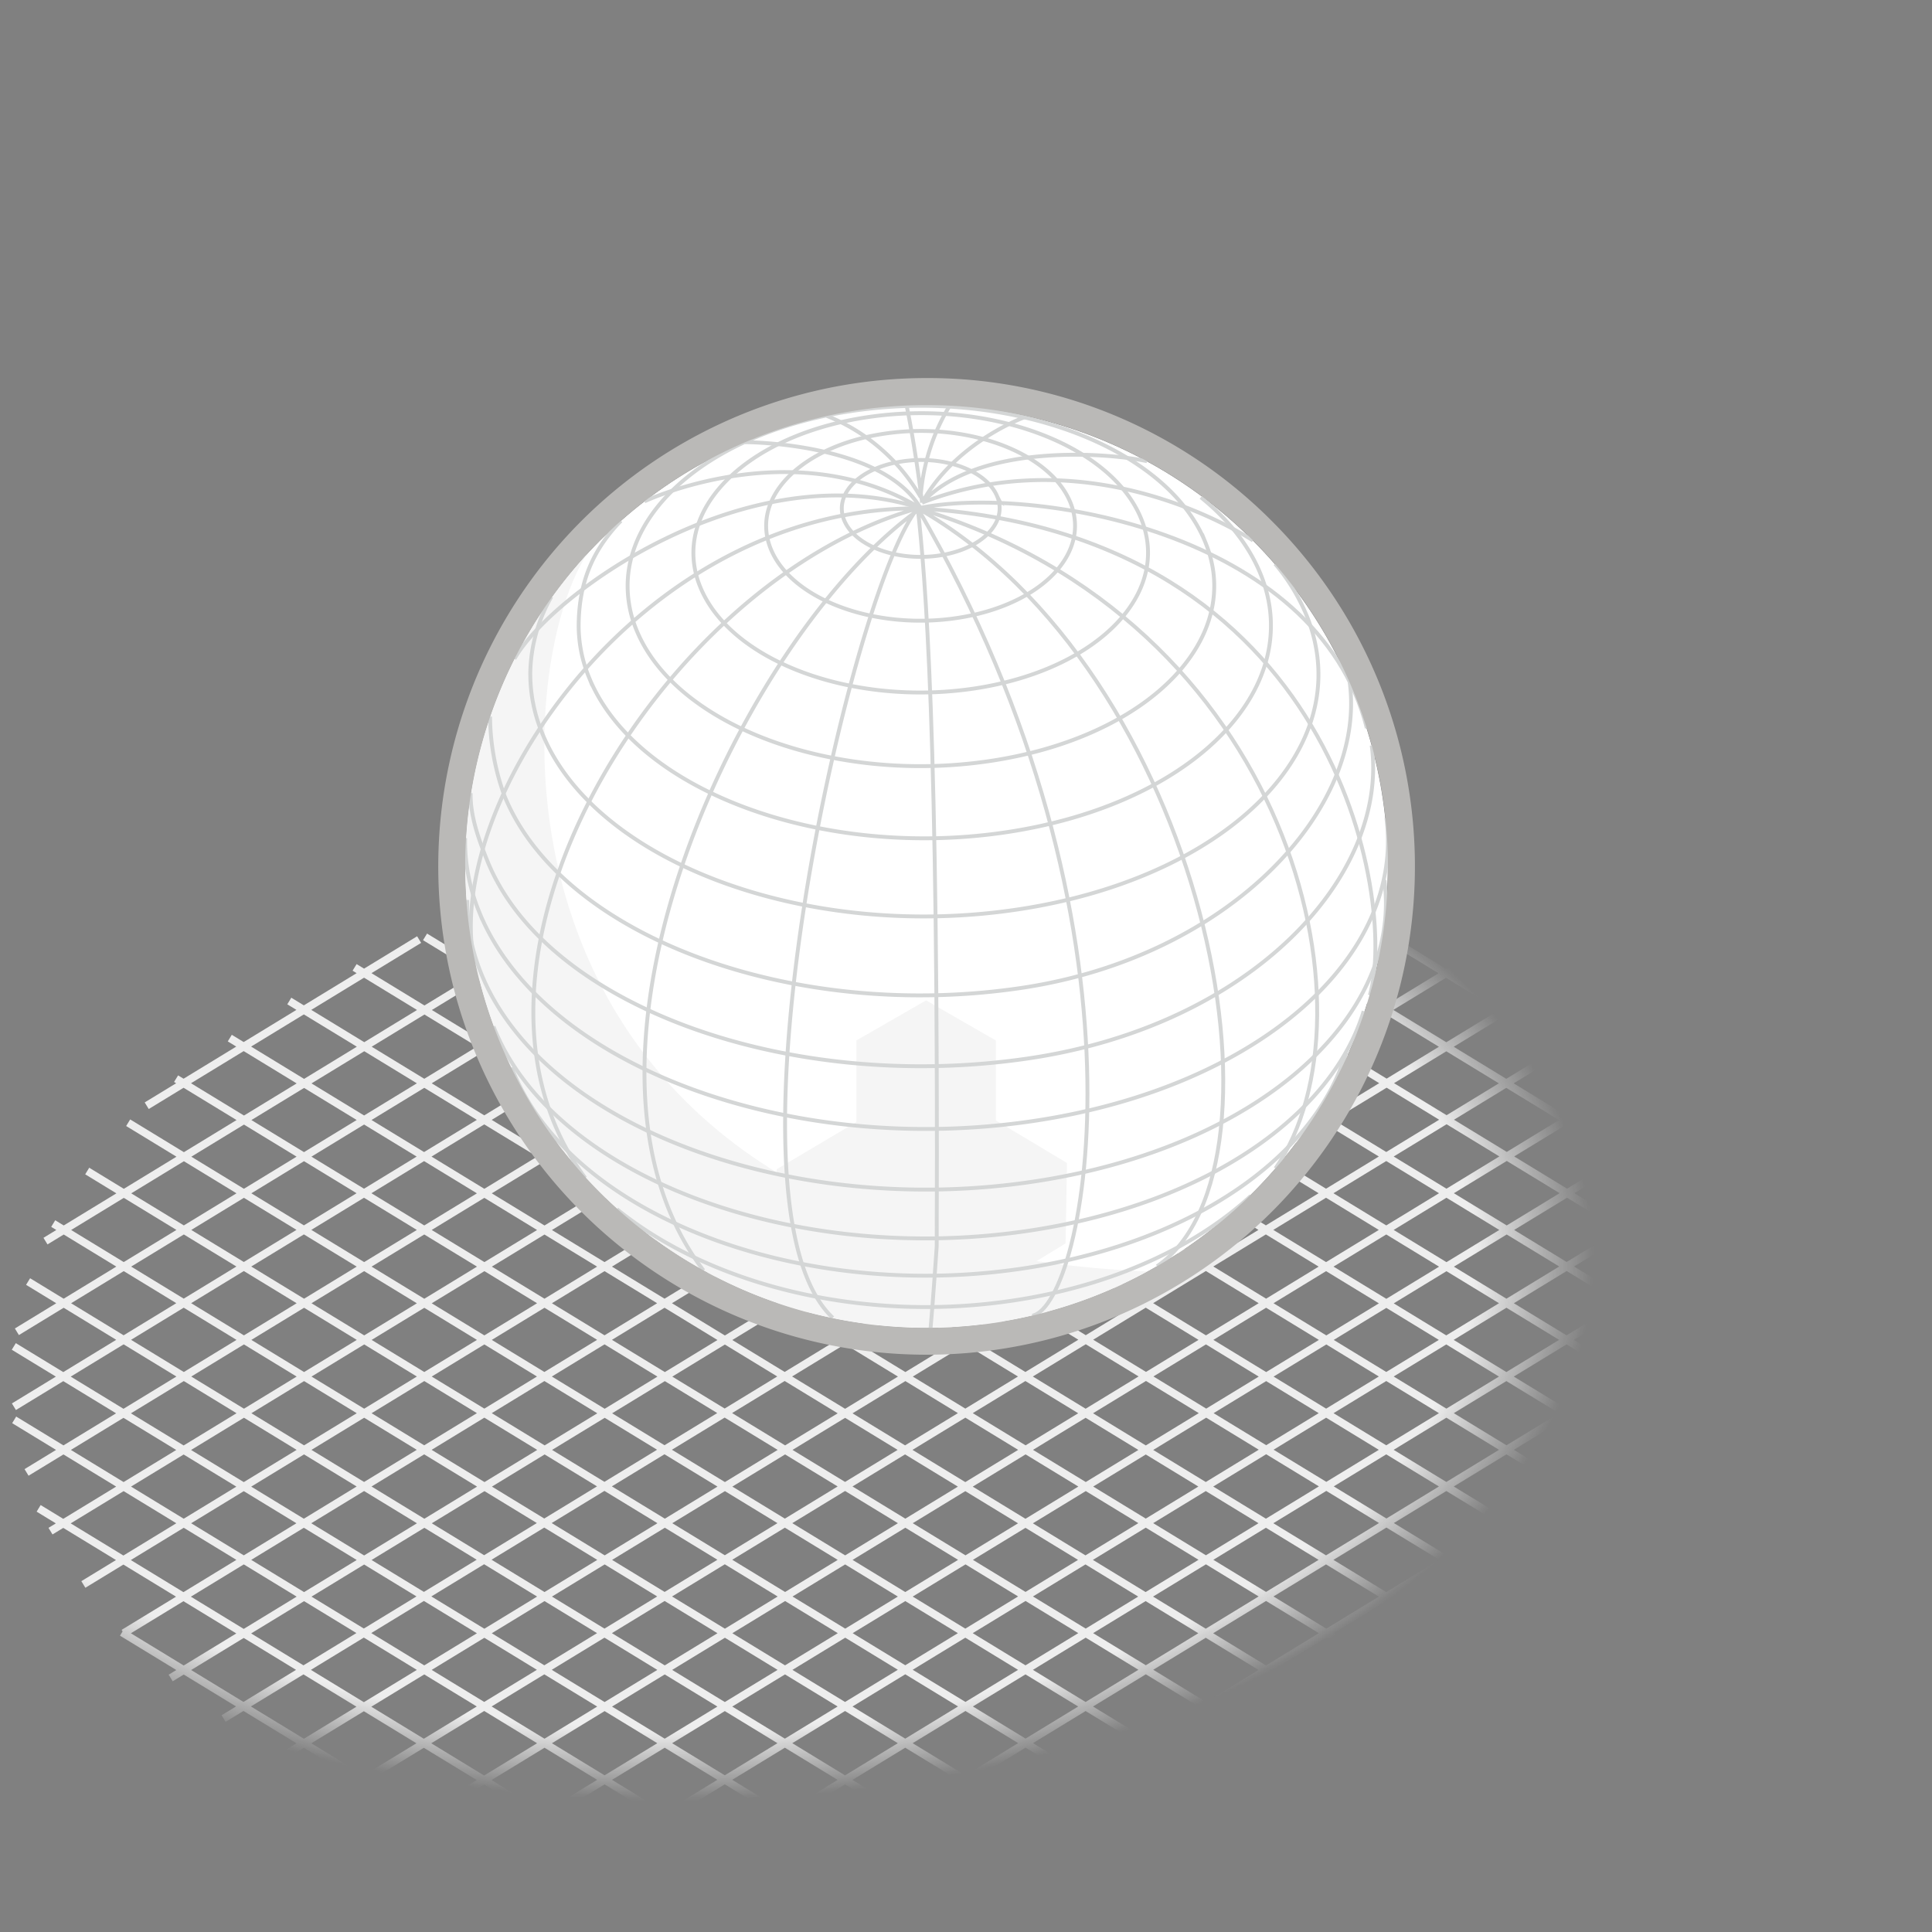 <svg id="Layer_1" data-name="Layer 1" xmlns="http://www.w3.org/2000/svg" viewBox="0 0 500 500"><rect x="0" y="0" width="500" height="500" fill="#808080" stroke="none"/><defs><style>.cls-1{fill:url(#radial-gradient);} .cls-2{mask:url(#mask);} .cls-10,.cls-11,.cls-13,.cls-14,.cls-15,.cls-16,.cls-18,.cls-21,.cls-3,.cls-6,.cls-7,.cls-8,.cls-9{fill:none;} .cls-3{stroke:#eee;stroke-width:2px;} .cls-13,.cls-18,.cls-21,.cls-3,.cls-6{stroke-miterlimit:10;} .cls-4{fill:#0aa860;} .cls-5{fill:#fff;} .cls-10,.cls-11,.cls-6,.cls-7,.cls-8,.cls-9{stroke:#0aa860;} .cls-10,.cls-11,.cls-13,.cls-14,.cls-15,.cls-16,.cls-21,.cls-6,.cls-7,.cls-8,.cls-9{stroke-width:1.74px;} .cls-10,.cls-11,.cls-14,.cls-15,.cls-16,.cls-7,.cls-8,.cls-9{stroke-linecap:round;stroke-linejoin:round;} .cls-8{stroke-dasharray:0 4.15;} .cls-9{stroke-dasharray:0 4.18;} .cls-10{stroke-dasharray:0 4.62;} .cls-11{stroke-dasharray:0 4.19;} .cls-12{fill:#f9bd31;} .cls-13,.cls-14,.cls-15,.cls-16{stroke:#f9bd31;} .cls-15{stroke-dasharray:0 4.19;} .cls-16{stroke-dasharray:0 4.41;} .cls-17{fill:#f5f5f5;} .cls-18{stroke:#d4d6d6;} .cls-19{fill:#bab9b7;} .cls-20{fill:#2ebad5;} .cls-21{stroke:#2ebad5;} .cls-22{fill:#f8bd30;}</style><radialGradient id="radial-gradient" cx="-3496.69" cy="2397.17" r="140" gradientTransform="matrix(0 -1 1.7 0 -3900.8 -3170.8)" gradientUnits="userSpaceOnUse"><stop offset=".87" stop-color="#fff"/><stop offset="1" stop-color="#fff" stop-opacity="0"/></radialGradient><mask id="mask" x="1.29" y="213.76" width="497.75" height="287.5" maskUnits="userSpaceOnUse"><path class="cls-1" d="M250.17 213.76c-63.9 0-127.7 14-176.2 42-96.9 56-96.9 147.5 0 203.5 48.5 28 112.3 42 176.2 42s127.8-14 176.2-42c96.9-56 96.9-147.5 0-203.5-48.4-28-112.3-42-176.2-42z"/></mask><filter id="sofGlow" height="300%" width="300%" x="-75%" y="-75%"><feMorphology operator="dilate" radius="4" in="SourceAlpha" result="thicken"/><feGaussianBlur in="thicken" stdDeviation="10" result="blurred"/><feFlood flood-color="#00BAFF" result="glowColor"/><feComposite in="glowColor" in2="blurred" operator="in" result="softGlow_colored"/><feMerge><feMergeNode in="softGlow_colored"/><feMergeNode in="SourceGraphic"/></feMerge></filter></defs><rect><animate id="timer" begin="0;timer.end" dur="4s" attributeName="visibility" from="hide" to="hide"/></rect><path class="cls-2 cls-3" d="M485.87 316.66L196 493.46m281.07-190.4l-305.8 186.5m-22.8-5.1l318-193.9m-339.1 187.8l326.8-199.2m-346.4 192.2l332.4-202.7m-350.5 194.7l335.1-204.3M223 496l269.4-164.3M252.77 496.76l243.4-148.3m-209.8 146.8L496 367.46m-169.83 122.6l163.5-99.7m-100-147.9l-331.8 202.3m15.2 9.8L408 250.36m-26.93 225.2l87.1-53.1M370 235.56L44.17 434.26m304.4-204.7L32 422.66m293.57-198l-304 185.4m279-189.06L13.07 396.26m260.2-177.6L6.87 381.06m236.13-163l-239.4 146M208.77 220L4.37 344.66M167.87 226l-156.1 95.2m96.7-78.04l-70.5 43m-24.2 30.5l289.9 176.8m-281.1-190.4l305.9 186.5m22.7-5.1l-318-193.9m339.2 187.8l-326.8-199.2m346.3 192.2l-332.4-202.7M410 463.36L74.87 259.06M276.67 496L7.27 331.66m239.6 165.1L3.57 348.46m209.7 146.8L3.67 367.46m169.8 122.6L10 390.36m100-147.9l331.8 202.3m-15.23 9.8l-334.8-204.2m26.9 225.2l-87.1-53.1m98.2-186.9l325.8 198.7m-304.5-204.7l316.6 193.1m-293.6-198l304 185.4M199.17 221l287.5 175.3m-260.2-177.64l266.4 162.4m-236.1-163l239.4 146M290.87 220l204.4 124.7M331.77 226l156.1 95.2m-96.6-78.04l70.5 43" id="grid"/><g id="block2" visibility="hidden"><g id="block2-squares"><path class="cls-5" d="M377.58 201.52a3.48 3.48 0 0 1-1.74-.46l-27.7-15.93a3.48 3.48 0 0 1-.52-.37l-27.18-15.63a3.48 3.48 0 0 1-1.75-3v-31.9a3.48 3.48 0 0 1 1.75-3l27.7-15.93a3.48 3.48 0 0 1 3.5 0l26.81 15.77 26.81-15.77a3.48 3.48 0 0 1 3.53 0l54.53 31.94a3.48 3.48 0 0 1 1.72 3v31.86a3.48 3.48 0 0 1-1.79 3l-28.57 15.93a3.48 3.48 0 0 1-3.5-.06l-25.9-15.71-25.9 15.74a3.48 3.48 0 0 1-1.8.52z"/><path class="cls-4" d="M407 118.3l54.53 31.94v31.86L433 198l-27.7-16.81L377.58 198l-27.7-15.93V182l-27.7-15.93v-31.84l27.7-15.93 28.57 16.81L407 118.3m0-7a7 7 0 0 0-3.53 1l-25 14.73-25-14.73a7 7 0 0 0-7 0l-27.7 15.93a7 7 0 0 0-3.49 6v31.87a7 7 0 0 0 3.49 6l27 15.5a7 7 0 0 0 .75.5l27.7 15.93a7 7 0 0 0 7.09-.08l24.09-14.61L429.37 204a7 7 0 0 0 7 .13l28.57-15.93a7 7 0 0 0 3.57-6.08v-31.89a7 7 0 0 0-3.45-6l-54.53-31.94a7 7 0 0 0-3.52-1z"/><path class="cls-6" d="M377.58 198.04v-30.68m27.64 15.44v-30.68m27.87 45.92v-30.68m-110.92-33.13l55.15 33.12 27.9-16.36 27.87 16.36 28.46-17.11"/><path class="cls-8" d="M349.89 179.87v-27"/><path class="cls-9" d="M353.46 148.62l23.2-14.17"/><path class="cls-10" d="M381.53 135.76l21.72 13.16"/><path class="cls-11" d="M408.79 147.92l23.17-14.33"/><animate id="block2start" dur=".3s" begin="block1arrow.begin+.2s" attributeType="CSS" attributeName="visibility" values="hidden;visible;" repeatCount="5" fill="freeze"/></g><path id="block2-dots" class="cls-4" d="M343.81 106.11a5 5 0 0 1-2.81-6.49 5 5 0 0 1 6.49-2.8 5 5 0 0 1 2.8 6.5 5 5 0 0 1-4.65 3.15 4.87 4.87 0 0 1-1.83-.36zm-22.26-7.63a5 5 0 0 1-3.39-6.21 5 5 0 0 1 6.21-3.39 5 5 0 0 1 3.39 6.21 5 5 0 0 1-4.8 3.59 5 5 0 0 1-1.41-.2zm-22.9-5.75a5 5 0 0 1-3.86-5.93 5 5 0 0 1 5.92-3.86 5 5 0 0 1 3.86 5.92 5 5 0 0 1-4.89 4 5.25 5.25 0 0 1-1.03-.13zm-23.28-4a5 5 0 0 1-4.3-5.61 5 5 0 0 1 5.6-4.31 5 5 0 0 1 4.33 5.63 5 5 0 0 1-5 4.35c-.19 0-.41-.02-.63-.04zm-52.24-6.56a5 5 0 0 1 4.72-5.27 5 5 0 0 1 5.26 4.73 5 5 0 0 1-4.73 5.26h-.26a5 5 0 0 1-4.99-4.7zm28.78 4.5a5 5 0 0 1-4.79-5.2 5 5 0 0 1 5.19-4.79 5 5 0 0 1 4.79 5.2 5 5 0 0 1-5 4.79h-.21z"><animate id="block2dots" dur=".1s" begin="block2start.begin+.5s" attributeType="CSS" attributeName="visibility" values="hidden;visible;" repeatCount="10" fill="freeze"/></path><path id="block2-arrow" class="cls-4" d="M213.41 83a5 5 0 0 0-5.61-4.3l-4.29.56a257.85 257.85 0 0 0-62.15 17.29l1.53-3.21a5 5 0 0 0-9-4.31L126 105.58a5 5 0 0 0 3.8 7.1l22.53 3.22a5 5 0 1 0 1.41-9.9l-6.74-1a247.72 247.72 0 0 1 57.92-15.88l4.21-.55a5 5 0 0 0 4.28-5.57z"><animate id="block2arrow" dur=".1s" begin="block2dots.begin+.5s" attributeType="CSS" attributeName="visibility" values="hidden;visible;" repeatCount="5" fill="freeze"/></path></g><g id="block3" visibility="hidden"><g id="block3-squares"><path class="cls-5" d="M59.81 191.27a3.48 3.48 0 0 1-1.76-.48l-27.48-16.14a3.48 3.48 0 0 1-1.72-3l.3-32a3.48 3.48 0 0 1 1.81-3l60.34-33.1a3.48 3.48 0 0 1 3.44.05l55 32.29a3.48 3.48 0 0 1 1.72 3l-.3 32a3.48 3.48 0 0 1-1.76 3l-27.77 15.81a3.48 3.48 0 0 1-3.49 0L92.3 174.49l-30.85 16.37a3.48 3.48 0 0 1-1.64.41z"/><path class="cls-12" d="M93 106.59l27.48 16.15 27.48 16.15-.3 32-27.77 15.81-27.51-16.2-32.57 17.29-27.47-16.15.3-32L93 106.59m0-7a7 7 0 0 0-3.35.86l-60.34 33.1a7 7 0 0 0-3.62 6l-.3 32a7 7 0 0 0 3.44 6.07l27.48 16.15a7 7 0 0 0 6.8.15l29.13-15.46 24.12 14.17a7 7 0 0 0 7 0l27.77-15.81a7 7 0 0 0 3.52-6l.3-32a7 7 0 0 0-3.44-6.07L124 116.73l-27.49-16.15a7 7 0 0 0-3.53-1z"/><path class="cls-13" d="M147.93 138.88l-28.52 16.06.45 31.71m-60.5 1l-.39-31.61 31.93-17.15 28.28 16.62M90.9 138.89l.82 34.13m-32.75-16.98l-26.72-15.7"/><path class="cls-15" d="M120.32 122.81l-27.58 15.07"/><path class="cls-16" d="M87.1 136.65l-24.7-14.51"/><animate id="block3start" dur=".3s" begin="block2arrow.begin+.2s" attributeType="CSS" attributeName="visibility" values="hidden;visible;" repeatCount="5" fill="freeze"/></g><g id="block3-dots" data-name="&lt;Group&gt;"><path class="cls-22" d="M77 311.41a5 5 0 0 1 0-7.07 5 5 0 0 1 7.07 0 5 5 0 0 1 0 7.07 5 5 0 0 1-3.54 1.47 5 5 0 0 1-3.53-1.47zm-14.62-16.94a5 5 0 0 1 1-7 5 5 0 0 1 7 1 5 5 0 0 1-1 7 4.9 4.9 0 0 1-3 1 5 5 0 0 1-4-2zm-11.82-19.16a5 5 0 0 1 2.23-6.71 5 5 0 0 1 6.71 2.22 5 5 0 0 1-2.23 6.72 5 5 0 0 1-2.24.53 5 5 0 0 1-4.47-2.76zm-8.17-21.08a5 5 0 0 1 3.48-6.16 5 5 0 0 1 6.13 3.48 5 5 0 0 1-3.47 6.15 4.84 4.84 0 0 1-1.35.19 5 5 0 0 1-4.79-3.66zm-3.8-22.35a5 5 0 0 1 4.67-5.31 5 5 0 0 1 5.31 4.67 5 5 0 0 1-4.67 5.31h-.33a5 5 0 0 1-4.98-4.67zm5.58-16.98a5.34 5.34 0 0 1-1-.1 5 5 0 0 1-.93-.29 4.54 4.54 0 0 1-.87-.46 5 5 0 0 1-2.22-4.16 4.61 4.61 0 0 1 .1-1 5.11 5.11 0 0 1 .28-.94 5.46 5.46 0 0 1 .46-.86 5 5 0 0 1 .62-.76 5 5 0 0 1 .76-.62 4.54 4.54 0 0 1 .87-.46 5 5 0 0 1 .93-.29 5.07 5.07 0 0 1 4.51 1.37 5.85 5.85 0 0 1 .63.76 5.46 5.46 0 0 1 .46.86 5 5 0 0 1 .28.94 4.54 4.54 0 0 1 .1 1 5 5 0 0 1-5 5z"/><animate id="block3dots" dur=".1s" begin="block3start.begin+.5s" attributeType="CSS" attributeName="visibility" values="hidden;visible;" repeatCount="10" fill="freeze"/></g><path id="block3-arrow" class="cls-12" d="M180 357.33l-10.47-17a5 5 0 0 0-8.52 5.24l3.42 5.55c-24-7.64-46.06-18.83-64-32.51a5 5 0 0 0-6.07 8c18.44 14.07 40.07 25.22 64.36 33.23l-8.84 2.62a5 5 0 1 0 2.84 9.59l24.43-7.25a5 5 0 0 0 2.84-7.42z"><animate id="block3arrow" dur=".1s" begin="block3dots.begin+.5s" attributeType="CSS" attributeName="visibility" values="hidden;visible;" repeatCount="7" fill="freeze"/></path></g><g id="globe"><circle class="cls-5" cx="239.79" cy="224.25" r="119.41" transform="rotate(-66.5 239.8 224.3)"/><path class="cls-17" d="M297 329.06c-173.61-7.49-166.71-152.48-145-185.8a119.43 119.43 0 0 0 145 185.8z"/><path class="cls-17" d="M258.31 290.32l-.43-.26-.16-.09v-20.7l-18.04-10.38-18.05 10.38v21.11l-.18.1-20.44 12.12.01.58.2 20.24 16.95 10.48.3.18 20.85-12.52.46-.27 17.8 10.88.58.35 17.61-10.72.36-20.82-17.82-10.66z"/><circle class="cls-5" cx="259.45" cy="176.57" r="28.34"/><path class="cls-18" d="M358.81 211.75c4.63 35.75-32.87 69.37-90.55 78.24-64 9.85-128.69-14.51-144.42-54.42a48.19 48.19 0 0 1-3.47-18.68"/><path class="cls-18" d="M237.53 131.56c1.9 17.47 5.4 56.21 4.89 191 0 0-1.06 15.78-1.58 21.1m-3.31-212.1c63.63 109.29 43.29 206.33 29.63 208.95m-29.63-208.95C312.06 174 336.64 302 299.45 327.71m-61.92-196.15c96.79 29.08 120.15 131 92.57 170.82m-92.57-170.82c108.58 6.38 123.94 101.58 117 126m-117-126c29-6.19 103.36 5.86 116.21 56.88"/><path class="cls-18" d="M355 192.92c4.47 33.59-30.93 72.59-89.23 81.05-61.95 9-124.42-13.64-139.63-51.13-2.38-5.88-4.45-11.8-4.34-17.58m136.31-76.7a8.27 8.27 0 0 1 .53 2c.79 6-5.62 11.69-15.49 13.19-11 1.66-22-2.45-24.7-9.17a8 8 0 0 1-.59-3.15c.11-5.58 6.32-10.64 15.55-12 10.95-1.71 22.01 2.4 24.7 9.13z"/><path class="cls-18" d="M349.31 176.61c4.3 32.75-30.92 70.83-84.55 79-59.54 9-119.66-13.29-134.28-49.85a60.83 60.83 0 0 1-3.65-20.3m150.26-55.25a16.18 16.18 0 0 1 1 3.91c1.55 11.79-11 22.87-30.31 25.8-21.43 3.25-43.07-4.79-48.34-17.95a15.68 15.68 0 0 1-1.16-6.16c.21-10.92 12.36-20.81 30.43-23.55 21.47-3.26 43.11 4.74 48.38 17.95z"/><path class="cls-18" d="M295.4 134.4a23.82 23.82 0 0 1 1.52 5.76c2.28 17.36-16.19 33.67-44.61 38-31.55 4.78-63.4-7-71.15-26.42a23.09 23.09 0 0 1-1.71-9.07c.31-16.08 18.2-30.64 44.8-34.67 31.55-4.8 63.4 7 71.15 26.4z"/><path class="cls-18" d="M312 140.48a30.74 30.74 0 0 1 2 7.43c2.94 22.39-20.9 43.45-57.56 49-40.71 6.17-81.81-9.09-91.81-34.09a29.79 29.79 0 0 1-2.2-11.7c.4-20.75 23.48-39.53 57.8-44.73 40.65-6.17 81.77 9.1 91.77 34.09zm-74.47-8.92c-16.95 20.09-53.43 180-22 209.49m22.75-209.49C193 163.08 140.16 273.63 182.06 328.8m55.47-197.24c-66.53 18.6-127.28 117.76-86.08 173.28m86.08-173.28c-72.64 0-123.44 77.21-114.7 117.93"/><path class="cls-18" d="M358.29 227.79c4.61 35.6-32.72 69.06-90.15 77.9-63.75 9.81-128.14-14.45-143.78-54.18a48 48 0 0 1-3.45-18.6"/><path class="cls-18" d="M352.91 261.69c-8.16 26.89-40.54 49.7-85.78 56.69-61.82 9.55-124.24-14.06-139.42-52.73M330 145.91a50.83 50.83 0 0 1 8.24 13.6 41.29 41.29 0 0 1 2.64 10c4 30.08-28.07 58.36-77.32 65.83-54.68 8.29-109.89-12.21-123.32-45.79a40 40 0 0 1-3-15.71 41.4 41.4 0 0 1 5.44-19.39"/><path class="cls-18" d="M310.79 128.7c7.14 5.79 12.52 12.55 15.52 20.05a36.28 36.28 0 0 1 2.32 8.76c3.47 26.43-24.66 51.27-67.93 57.83-48 7.28-96.54-10.73-108.34-40.22a35.15 35.15 0 0 1-2.6-13.81c.19-9.82 3-18.33 10.93-26.52m187.69 137.58c-7.82 26.42-38.88 48.84-82.27 55.7-59.29 9.38-119.15-13.82-133.72-51.81"/><path class="cls-18" d="M323.72 309.5c-14 12.84-34.41 22.57-59.07 26.69-40 6.68-80.31-3.23-105-23.26m78.63-181.37c-43.67-14.31-94.75 21-105.15 38.94m105.15-38.94c-33.06-20-71.49-1.81-71.49-1.81m71.49 1.81c-10-17.13-45.46-17.13-45.46-17.13m45.81 15.67c35.75-13.89 70 0 85.65 9.77m-85.65-9.77c14.47-15.62 48.28-12.91 58.22-10.74M214 107.64a49 49 0 0 1 24.29 21.06M265.1 108s-17.67 6.33-26.47 22.07m0 .03s-1.6-13.5-4-25.15m3.62 23.75a52.87 52.87 0 0 1 7.71-24"/><path class="cls-19" d="M239.79 104.84a119.41 119.41 0 1 1-119.41 119.41 119.41 119.41 0 0 1 119.41-119.41m0-7a126.38 126.38 0 1 0 89.36 37 125.55 125.55 0 0 0-89.36-37z"/></g><g id="blocks1" visibility="hidden"><g id="blocks1-squares"><path class="cls-5" d="M207.71 429.76a3.48 3.48 0 0 1-1.83-.52l-26.47-16.37a3.49 3.49 0 0 1-1.65-2.93l-.31-32a3.49 3.49 0 0 1 1.71-3l29.93-17.75V326.8a3.48 3.48 0 0 1 1.75-3l27.7-15.93a3.48 3.48 0 0 1 3.47 0l27.7 15.93a3.48 3.48 0 0 1 1.75 3v29.79L298 372.48a3.48 3.48 0 0 1 1.69 3l-.56 32a3.48 3.48 0 0 1-1.67 2.91l-27 16.46a3.48 3.48 0 0 1-3.63 0l-26.43-16.13-30.9 18.55a3.48 3.48 0 0 1-1.79.49z"/><path class="cls-20" d="M240.27 310.87L268 326.8v31.76l.91.54 27.34 16.37-.56 32-27 16.46-28.21-17.24-32.71 19.63-26.47-16.37-.31-32 31.64-18.76V326.8l27.7-15.93m0-7a7 7 0 0 0-3.47.93l-27.7 15.93a7 7 0 0 0-3.49 6v28.42L177.37 372a7 7 0 0 0-3.37 6l.31 32a7 7 0 0 0 3.3 5.86L204 432.2a7 7 0 0 0 7.25 0l29.09-17.46 24.61 15a7 7 0 0 0 7.25 0l27-16.46a7 7 0 0 0 3.34-5.83l.56-32a7 7 0 0 0-3.39-6.1l-24.86-14.88V326.8a7 7 0 0 0-3.49-6l-27.7-15.93a7 7 0 0 0-3.47-.93z"/><path class="cls-21" d="M296.22 375.47l-28.65 16.7.19 32.9m-60.5 1.06l-.13-31.61 63.71-37.36m-31.65-13.5l.55 65.49m-32.61-14.63l-26.59-15.92m90.3-53.22l-31.65 18.28-26.63-16.86m55.01 65.37l-57.03-33.85"/><animate id="block1start" dur=".3s" begin="timer.begin" attributeType="CSS" attributeName="visibility" values="hidden;visible;" repeatCount="5" fill="freeze"/></g><g id="block1-dots"><path class="cls-20" d="M313.86 364.92a4.74 4.74 0 0 1-1-.1 5.2 5.2 0 0 1-.93-.28 5.93 5.93 0 0 1-.87-.46 4.87 4.87 0 0 1-.75-.62 5 5 0 0 1-.63-.76 5.43 5.43 0 0 1-.45-.87 5 5 0 0 1-.29-.93 5.29 5.29 0 0 1-.1-1 5.47 5.47 0 0 1 .1-1 5 5 0 0 1 .29-.93 5.93 5.93 0 0 1 .45-.87 5 5 0 0 1 .63-.75 5.62 5.62 0 0 1 .75-.63 5.93 5.93 0 0 1 .87-.46 5.2 5.2 0 0 1 .93-.28 5 5 0 0 1 2.89.28 5.09 5.09 0 0 1 .87.46 5.71 5.71 0 0 1 .76.63 4.9 4.9 0 0 1 .62.75 6 6 0 0 1 .46.87 4.94 4.94 0 0 1 .28.93 4.7 4.7 0 0 1 .1 1 4.57 4.57 0 0 1-.1 1 4.94 4.94 0 0 1-.28.93 5.48 5.48 0 0 1-.46.87 4.85 4.85 0 0 1-1.38 1.38 5.09 5.09 0 0 1-.87.46 5 5 0 0 1-.93.28 4.61 4.61 0 0 1-.96.1zm16.29-9.69a5 5 0 0 1 3.06-6.37 5 5 0 0 1 6.37 3.06 5 5 0 0 1-3.06 6.37 4.74 4.74 0 0 1-1.65.29 5 5 0 0 1-4.72-3.35zm20.52-7.78a5 5 0 0 1 2.45-6.63 5 5 0 0 1 6.63 2.45 5 5 0 0 1-2.45 6.63 4.83 4.83 0 0 1-2.08.46 5 5 0 0 1-4.55-2.91zm19.68-9.71a5 5 0 0 1 1.76-6.85 5 5 0 0 1 6.85 1.77 5 5 0 0 1-1.76 6.84 4.93 4.93 0 0 1-2.54.7 5 5 0 0 1-4.31-2.46zM388.9 326a5 5 0 0 1 1-7 5 5 0 0 1 7 1 5 5 0 0 1-1 7 4.93 4.93 0 0 1-3 1 5 5 0 0 1-4-2zm17-13.83a5 5 0 0 1 0-7.07 5 5 0 0 1 7.07.05 5 5 0 0 1 0 7.07 5 5 0 0 1-3.51 1.44 5 5 0 0 1-3.53-1.47z"/><animate id="block1dots" dur=".1s" begin="block1start.begin+.5s" attributeType="CSS" attributeName="visibility" values="hidden;visible;" repeatCount="10" fill="freeze"/></g><path id="block1-arrow" class="cls-20" d="M466 227.75l-15.61-15.67a5 5 0 0 0-7.23.15l-14.37 15.67a5 5 0 0 0 7.37 6.76l6.24-6.81c-.6 20.68-7.56 40.5-20.75 59a5 5 0 1 0 8.14 5.81c14.13-19.78 21.9-42 22.6-64.36l6.51 6.54a5 5 0 0 0 7.09-7.06z"><animate id="block1arrow" dur=".1s" begin="block1dots.begin+.5s" attributeType="CSS" attributeName="visibility" values="hidden;visible;" repeatCount="5" fill="freeze"/></path></g></svg>
